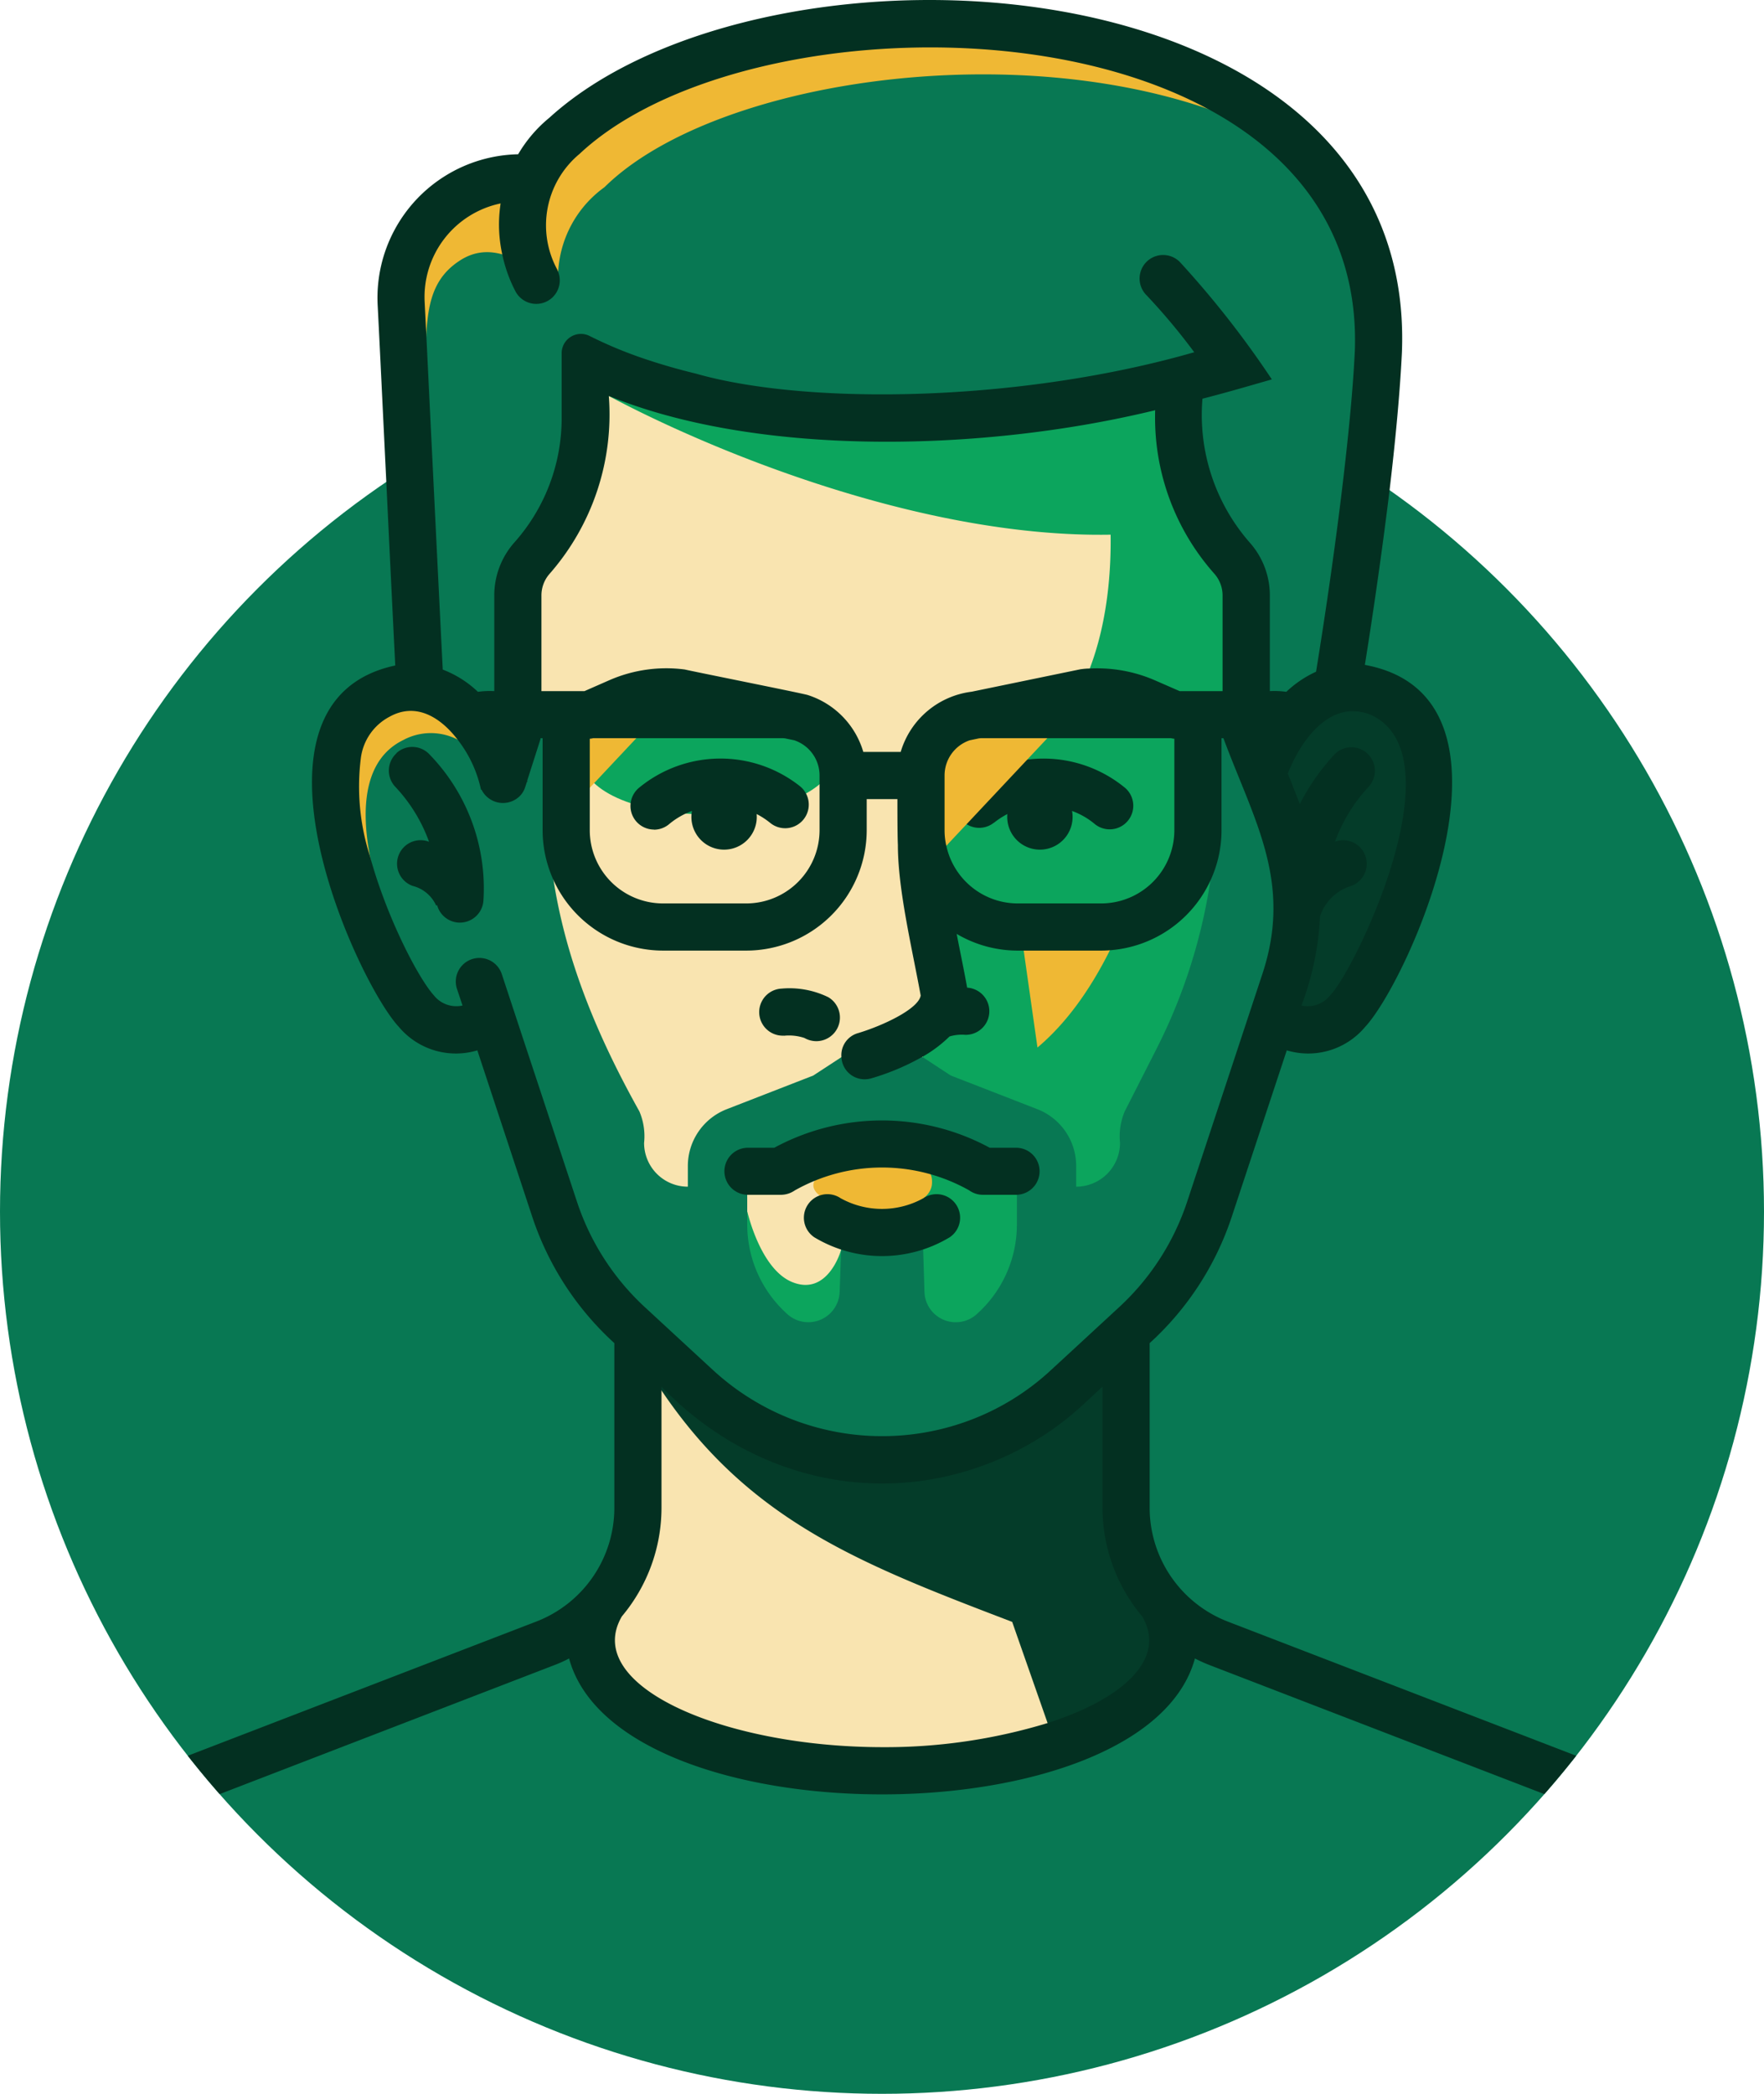 <svg xmlns="http://www.w3.org/2000/svg" width="150" height="178.005" viewBox="0 0 150 178.005"><g transform="translate(0 0.005)"><circle cx="75" cy="75" r="75" transform="translate(0 28)" fill="#087853"/><path d="M108.84,69.56c-.47-1.19-2.44-6.21-2.87-7.3V50.62a4.749,4.749,0,0,0-1.21-3.17l-4.52-5.08V35.14a84.379,84.379,0,0,1-14.31,1.23c-16.58,0-29.5-.62-36.17-3.83v9.83l-4.52,5.08a4.749,4.749,0,0,0-1.21,3.17c0,4.47,0,14.56-.01,18.94a20.406,20.406,0,0,0-.39,13.89l3.53,19.37a23.6,23.6,0,0,0,7.08,10.49V128.2a12.276,12.276,0,0,1-3.02,8.08c-4.85,8.37,9.49,14.28,23.77,14.26,14.27.01,28.53-5.84,23.82-14.19a12.32,12.32,0,0,1-3.06-8.13V113.31a23.651,23.651,0,0,0,7.08-10.49l6.4-19.37a20.406,20.406,0,0,0-.39-13.89Z" fill="#f9e4b0"/><path d="M98.82,136.35c3.16,5.32-1.92,9.58-9.08,12.01l-3.67-10.48c-14.01-5.36-24.08-9.21-31.9-23.05H95.75v13.38a12.32,12.32,0,0,0,3.06,8.13Z" fill="#043c29"/><path d="M70.95,64.39c0-2.68-4.82-4.86-10.78-4.86-14.3.27-14.3,9.46,0,9.72C66.12,69.25,70.95,67.07,70.95,64.39Z" fill="#0ca55d"/><path d="M80.86,100.76c0,1.13-2.62,2.04-5.86,2.04-7.78-.11-7.78-3.97,0-4.08C78.24,98.72,80.86,99.63,80.86,100.76Z" fill="#efb834"/><path d="M108.84,69.56l-2.87-7.3V50.62a4.749,4.749,0,0,0-1.21-3.17c-1.12-1.26-3.4-3.82-4.52-5.08V33.49c-19.72,4.44-43.11,1.38-51.05-3.15l-.8-.45a2.337,2.337,0,0,0,1.11,2.62c.57.28,1.18.59,1.84.92,8.42,4.56,26.73,12.31,43.1,12.02.08,5.96-1.13,11.14-3.47,14.79L78.32,62.77l.21,36.52s.8.14.72,1.34c-.1,1.47-2.2,1.91-2.2,1.91l-5.56,3.81s-1.12,3.89-4.15,2.63c-2.7-1.12-3.79-5.98-3.79-5.98l-3.66,15.5a23.267,23.267,0,0,0,30.86-.53c4.98-4.67,9.97-8.27,12.11-15.14l6.4-19.37a20.406,20.406,0,0,0-.39-13.89Z" fill="#0ca55d"/><path d="M85.25.56C64.32-.87,50.43,5.03,44.22,13.39A11.933,11.933,0,0,0,32.39,25.84c.4,8.04,1.22,24.6,1.61,32.7-11.55,2.34-1.76,23.99,1.41,27.42a4.467,4.467,0,0,0,6.35.5l5.4,16.35.24.69a23.683,23.683,0,0,0,5.1,8.14c.94.97,2.4,2.25,3.4,3.19,2.35,2.09,5.12,5.04,7.95,6.43a23.68,23.68,0,0,0,28.61-4.9c4.29-3.8,8.72-7.88,10.38-13.55l5.4-16.35,1-3.02a20.669,20.669,0,0,0-.76-14.82c-.57-1.53-1.28-3.23-1.87-4.75.91,0,2.94-.07,3.86-.08l2.69-.06a1.721,1.721,0,0,0,1.66-1.41c1.06-6.25,2.02-12.33,3.06-20.85.47-4,.87-8.03,1.05-11.52C119.61,16.7,109.46,2.48,85.25.56Zm17.86,61.67a47.052,47.052,0,0,1-4.75,26.9l-2.72,5.35a5.443,5.443,0,0,0-.4,2.68,3.728,3.728,0,0,1-3.73,3.72V99.11a5.174,5.174,0,0,0-3.28-4.81l-7.38-2.87c-.19-.12-2.61-1.71-2.7-1.77l-3.15.1-3.14-.1c-.06.05-2.54,1.66-2.7,1.77L61.78,94.3a5.183,5.183,0,0,0-3.29,4.81v1.77a3.719,3.719,0,0,1-3.72-3.72,5.408,5.408,0,0,0-.4-2.68c-5.86-10.49-8.93-20.43-7.47-32.25H44.03V50.61a4.787,4.787,0,0,1,1.21-3.17l4.52-5.08V32.53c15.5,5.98,34.63,4.61,50.48,1.04v8.79l1.03,1.15c.36.4,3.08,3.45,3.5,3.93a4.828,4.828,0,0,1,1.2,3.17V62.23h-2.86ZM63.54,99.04l8.28-2.2h6.36l.33.09,7.96,2.11v5.05a10.211,10.211,0,0,1-3.52,7.72,2.663,2.663,0,0,1-4.34-2c-.01-.47-.12-3.83-.13-4.21H71.53c0,.43-.11,3.7-.13,4.21a2.666,2.666,0,0,1-4.34,2,10.211,10.211,0,0,1-3.52-7.72V99.04Z" fill="#087853"/><path d="M113.51,15.06c-16.37-13.41-51.1-10-62.11.85a9.5,9.5,0,0,0-3.92,8.46c-2.52-1.71-5.41-4.2-8.43-2.19-2.86,1.89-2.85,4.92-2.85,9.75-2.84-4.49-4.71-16.54,8.04-16.82,10.46-15.85,54.99-19,69.29-.05Z" fill="#efb834"/><path d="M114.6,85.96a4.478,4.478,0,0,1-6.36.5l1-3.02a20.406,20.406,0,0,0-.39-13.89l-1.48-3.75c1.12-3.46,3.91-7.65,8.09-7.34,12.33,1.61,2.41,24.02-.86,27.49Z" fill="#043c29"/><path d="M39.87,63.52a4.951,4.951,0,0,0-5.58-.61c-4.7,2.29-3.42,9.64-1.2,15.48-2.68-5.54-5.5-14.93-.23-17.51,3.13-1.53,5.56.39,7.01,2.64Z" fill="#efb834"/><path d="M86.67,78.14a56.186,56.186,0,0,0,9.08-.39c-1.71,4.18-4.11,8.42-7.53,11.3Z" fill="#efb834"/><path d="M55.99,60.75l-7.85,8.36V60.75Z" fill="#efb834"/><path d="M55.61,70.53a2,2,0,0,0,1.31-.49,6.463,6.463,0,0,1,1.92-1.1,2.779,2.779,0,1,0,5.5.26,6.651,6.651,0,0,1,1.15.75,2.008,2.008,0,1,0,2.49-3.15A10.891,10.891,0,0,0,54.3,67a2.007,2.007,0,0,0,1.31,3.52Z" fill="#033021"/><path d="M84.51,69.95a7.054,7.054,0,0,1,1.15-.75,2.779,2.779,0,1,0,5.5-.26,6.338,6.338,0,0,1,1.92,1.1A2.007,2.007,0,0,0,95.7,67a10.9,10.9,0,0,0-13.68-.2,2,2,0,0,0,2.49,3.14Z" fill="#033021"/><path d="M90.94,60.75,78.88,73.59a8.153,8.153,0,0,1-.57-3.02V65.92a5.177,5.177,0,0,1,5.17-5.17Z" fill="#efb834"/><path d="M78.52,101.86a7.263,7.263,0,0,1-7.04,0,2,2,0,0,0-2.24,3.32,11.168,11.168,0,0,0,11.52,0,2,2,0,0,0-2.24-3.32Z" fill="#033021"/><path d="M63.6,101.57h2.82a2.076,2.076,0,0,0,1.16-.37,15.107,15.107,0,0,1,14.83-.01,1.971,1.971,0,0,0,1.17.38H86.4a2,2,0,0,0,0-4H84.16a19.243,19.243,0,0,0-18.32,0H63.6a2,2,0,0,0,0,4Z" fill="#033021"/><path d="M66.65,88.05a4.115,4.115,0,0,1,1.76.19,2.04,2.04,0,0,0,1.01.27,2.008,2.008,0,0,0,1.01-3.74,7.53,7.53,0,0,0-3.96-.73,2,2,0,1,0,.18,4Z" fill="#033021"/><path d="M33.72,64.03a2,2,0,0,0-.13,2.83,13.437,13.437,0,0,1,2.89,4.69.076.076,0,0,1-.04-.01,2,2,0,1,0-1.35,3.77,2.989,2.989,0,0,1,2.02,1.72.322.322,0,0,0-.02-.06l.08-.02A2.014,2.014,0,0,0,39,78.43h.11a2.007,2.007,0,0,0,2-1.9,16.346,16.346,0,0,0-4.57-12.38,2,2,0,0,0-2.83-.13Z" fill="#033021"/><path d="M104.37,137.84a10.382,10.382,0,0,1-6.61-9.63V114.18a25.215,25.215,0,0,0,6.98-10.74l4.68-14.15a6.31,6.31,0,0,0,6.66-1.99c3.67-3.92,14.64-28.08-.02-30.78.68-4.25,1.46-9.59,2.1-14.85.49-4.14.88-8.23,1.05-11.71C120.55-3.88,65.21-6.82,46.72,10a11.578,11.578,0,0,0-2.66,3.11A12.207,12.207,0,0,0,32.11,25.86c.19,3.7.46,9.39.74,15.11.28,5.9.57,11.83.76,15.6-14.18,3.04-3.28,26.9.31,30.73a6.326,6.326,0,0,0,6.67,1.99l4.67,14.15a25.247,25.247,0,0,0,6.98,10.74v14.03a10.367,10.367,0,0,1-6.61,9.63L15.97,149.26c.87,1.11,1.78,2.2,2.71,3.26l28.39-10.94a11.255,11.255,0,0,0,1.32-.59c4.2,15.4,49,15.41,53.22,0a12.96,12.96,0,0,0,1.32.59l28.39,10.94c.93-1.06,1.84-2.15,2.71-3.26l-29.66-11.42Zm-15.29,8.64a47.346,47.346,0,0,1-14.07,2.05c-13.59-.02-25.55-5.26-22.13-11.12a14.362,14.362,0,0,0,3.37-9.2V117.88c7.32,7.6,18,10.37,27.92,6.49a25.044,25.044,0,0,0,7.92-4.95l1.66-1.54v10.33a14.379,14.379,0,0,0,3.39,9.22c2.09,3.62-1.67,7-8.06,9.05ZM44.55,88.51l-1.88-5.7a2.006,2.006,0,0,0-3.81,1.26l.47,1.41a2.439,2.439,0,0,1-2.44-.87c-1.32-1.46-4-6.6-5.43-11.82a19.379,19.379,0,0,1-.78-8.31,4.63,4.63,0,0,1,2.44-3.55c2.28-1.27,4.37.07,5.82,1.98a10.441,10.441,0,0,1,1.96,4.22h.05a2.029,2.029,0,0,0,3.07.7,1.855,1.855,0,0,0,.65-.96l.14-.42h.04a.2.2,0,0,0-.02-.09l1.12-3.5s.01-.07.02-.11h.17v7.82A10.255,10.255,0,0,0,56.38,80.81h7.08A10.253,10.253,0,0,0,73.7,70.57V67.93h2.61c0,.92,0,3.01.04,3.89,0,3.8,1.19,8.7,1.94,12.81-.2,1.16-3.25,2.57-5.31,3.19a1.945,1.945,0,0,0-1.43,2.04,1.97,1.97,0,0,0,1.99,1.89,2.09,2.09,0,0,0,.55-.08,20.434,20.434,0,0,0,4.34-1.83c.02,0,.03,0,.04-.02a10.987,10.987,0,0,0,2.27-1.71,3.606,3.606,0,0,1,1.34-.14,2.007,2.007,0,0,0,.16-4.01c-.26-1.46-.6-3.06-.89-4.57a10.208,10.208,0,0,0,5.2,1.42h7.08q.375,0,.75-.03a10.244,10.244,0,0,0,8.54-5.91,10.137,10.137,0,0,0,.95-4.3V62.75h.16c2.63,7.06,5.9,12.24,3.31,20.06l-6.4,19.37a21.3,21.3,0,0,1-5.74,8.91l-4.05,3.74-1.78,1.64a20.908,20.908,0,0,1-6.65,4.17,21.22,21.22,0,0,1-22.08-4.16l-.24-.22-1.55-1.43-4.05-3.74a21.276,21.276,0,0,1-5.73-8.91L44.56,88.54v-.03Zm-8.3-60.08v-.02c-.05-.99-.1-1.92-.14-2.75a8.123,8.123,0,0,1,6.46-8.37,11.706,11.706,0,0,0,.14,4.33,12.086,12.086,0,0,0,1.13,3.16,2,2,0,0,0,3.61-1.71h0c-.02-.06-.04-.1-.06-.15a7.886,7.886,0,0,1,1.89-9.84C59.79,3.22,86.67.63,102.68,9.24c7.68,4.13,12.85,10.82,12.53,20.52-.13,2.78-.43,6.05-.81,9.42-.71,6.39-1.72,13.18-2.49,17.92a9.249,9.249,0,0,0-2.53,1.71,7.262,7.262,0,0,0-1.4-.06V50.62a6.747,6.747,0,0,0-1.72-4.51,16.476,16.476,0,0,1-4.01-12.22c.37-.09.77-.2,1.18-.31,1.55-.41,3.31-.93,4.72-1.33a81.28,81.28,0,0,0-7.83-9.99,2,2,0,0,0-2.83,2.83,52.544,52.544,0,0,1,4.06,4.85q-2.4.69-4.89,1.24c-13.87,3.07-29.1,2.97-37.48.58-1.48-.36-2.8-.74-3.95-1.12a36.318,36.318,0,0,1-5.15-2.11,1.64,1.64,0,0,0-2.32,1.5v5.52a15.869,15.869,0,0,1-4.02,10.56,6.788,6.788,0,0,0-1.71,4.51v8.13a7.124,7.124,0,0,0-1.39.06,8.988,8.988,0,0,0-2.99-1.89c-.23-4.52-.58-11.69-.91-18.43-.18-3.64-.35-7.16-.49-10.06ZM93.63,76.8H86.55a6.221,6.221,0,0,1-6.08-4.9,5.831,5.831,0,0,1-.15-1.33V65.92a3.16,3.16,0,0,1,2.14-2.99l.77-.16a2.286,2.286,0,0,1,.25-.02H99.57a1.6,1.6,0,0,0,.29.05v7.77a6.231,6.231,0,0,1-6.23,6.23Zm6.68-18.05-2.13-.93a12.326,12.326,0,0,0-5.53-.99,5.035,5.035,0,0,0-.67.05,1.25,1.25,0,0,0-.19.03L82.63,58.8a7.223,7.223,0,0,0-6.04,5.12H73.41a7.211,7.211,0,0,0-4.73-4.84c-.53-.16-9.66-1.98-10.46-2.17a12.087,12.087,0,0,0-6.4.91l-2.12.93H46.04V50.62a2.782,2.782,0,0,1,.7-1.85,20.547,20.547,0,0,0,5.03-15.11.06.06,0,0,0,.04.01l.02.01c10.94,4.44,26.66,4.77,40.28,2.45h0q3.15-.54,6.12-1.26c-.01.19-.01.39-.01.58a19.957,19.957,0,0,0,5.04,13.32,2.782,2.782,0,0,1,.7,1.85v8.13H100.3ZM50.15,62.8a1.6,1.6,0,0,0,.29-.05H66.52a1.948,1.948,0,0,1,.25.02l.77.16a3.155,3.155,0,0,1,2.15,2.99v4.65a6.237,6.237,0,0,1-6.23,6.23H56.38a6.231,6.231,0,0,1-6.23-6.23V62.8Zm60.52,22.68a24.772,24.772,0,0,0,1.58-7.59,4.015,4.015,0,0,1,2.66-2.58,2,2,0,1,0-1.39-3.76,13.716,13.716,0,0,1,2.89-4.7,2,2,0,0,0-2.96-2.69,18.549,18.549,0,0,0-2.92,4.19l-1.02-2.59a12.738,12.738,0,0,1,.96-1.97c1.09-1.82,2.71-3.4,4.67-3.33a3.864,3.864,0,0,1,1.75.47c6.99,3.83-1.84,21.8-3.78,23.68a2.433,2.433,0,0,1-2.44.87Z" fill="#033021"/></g></svg>
